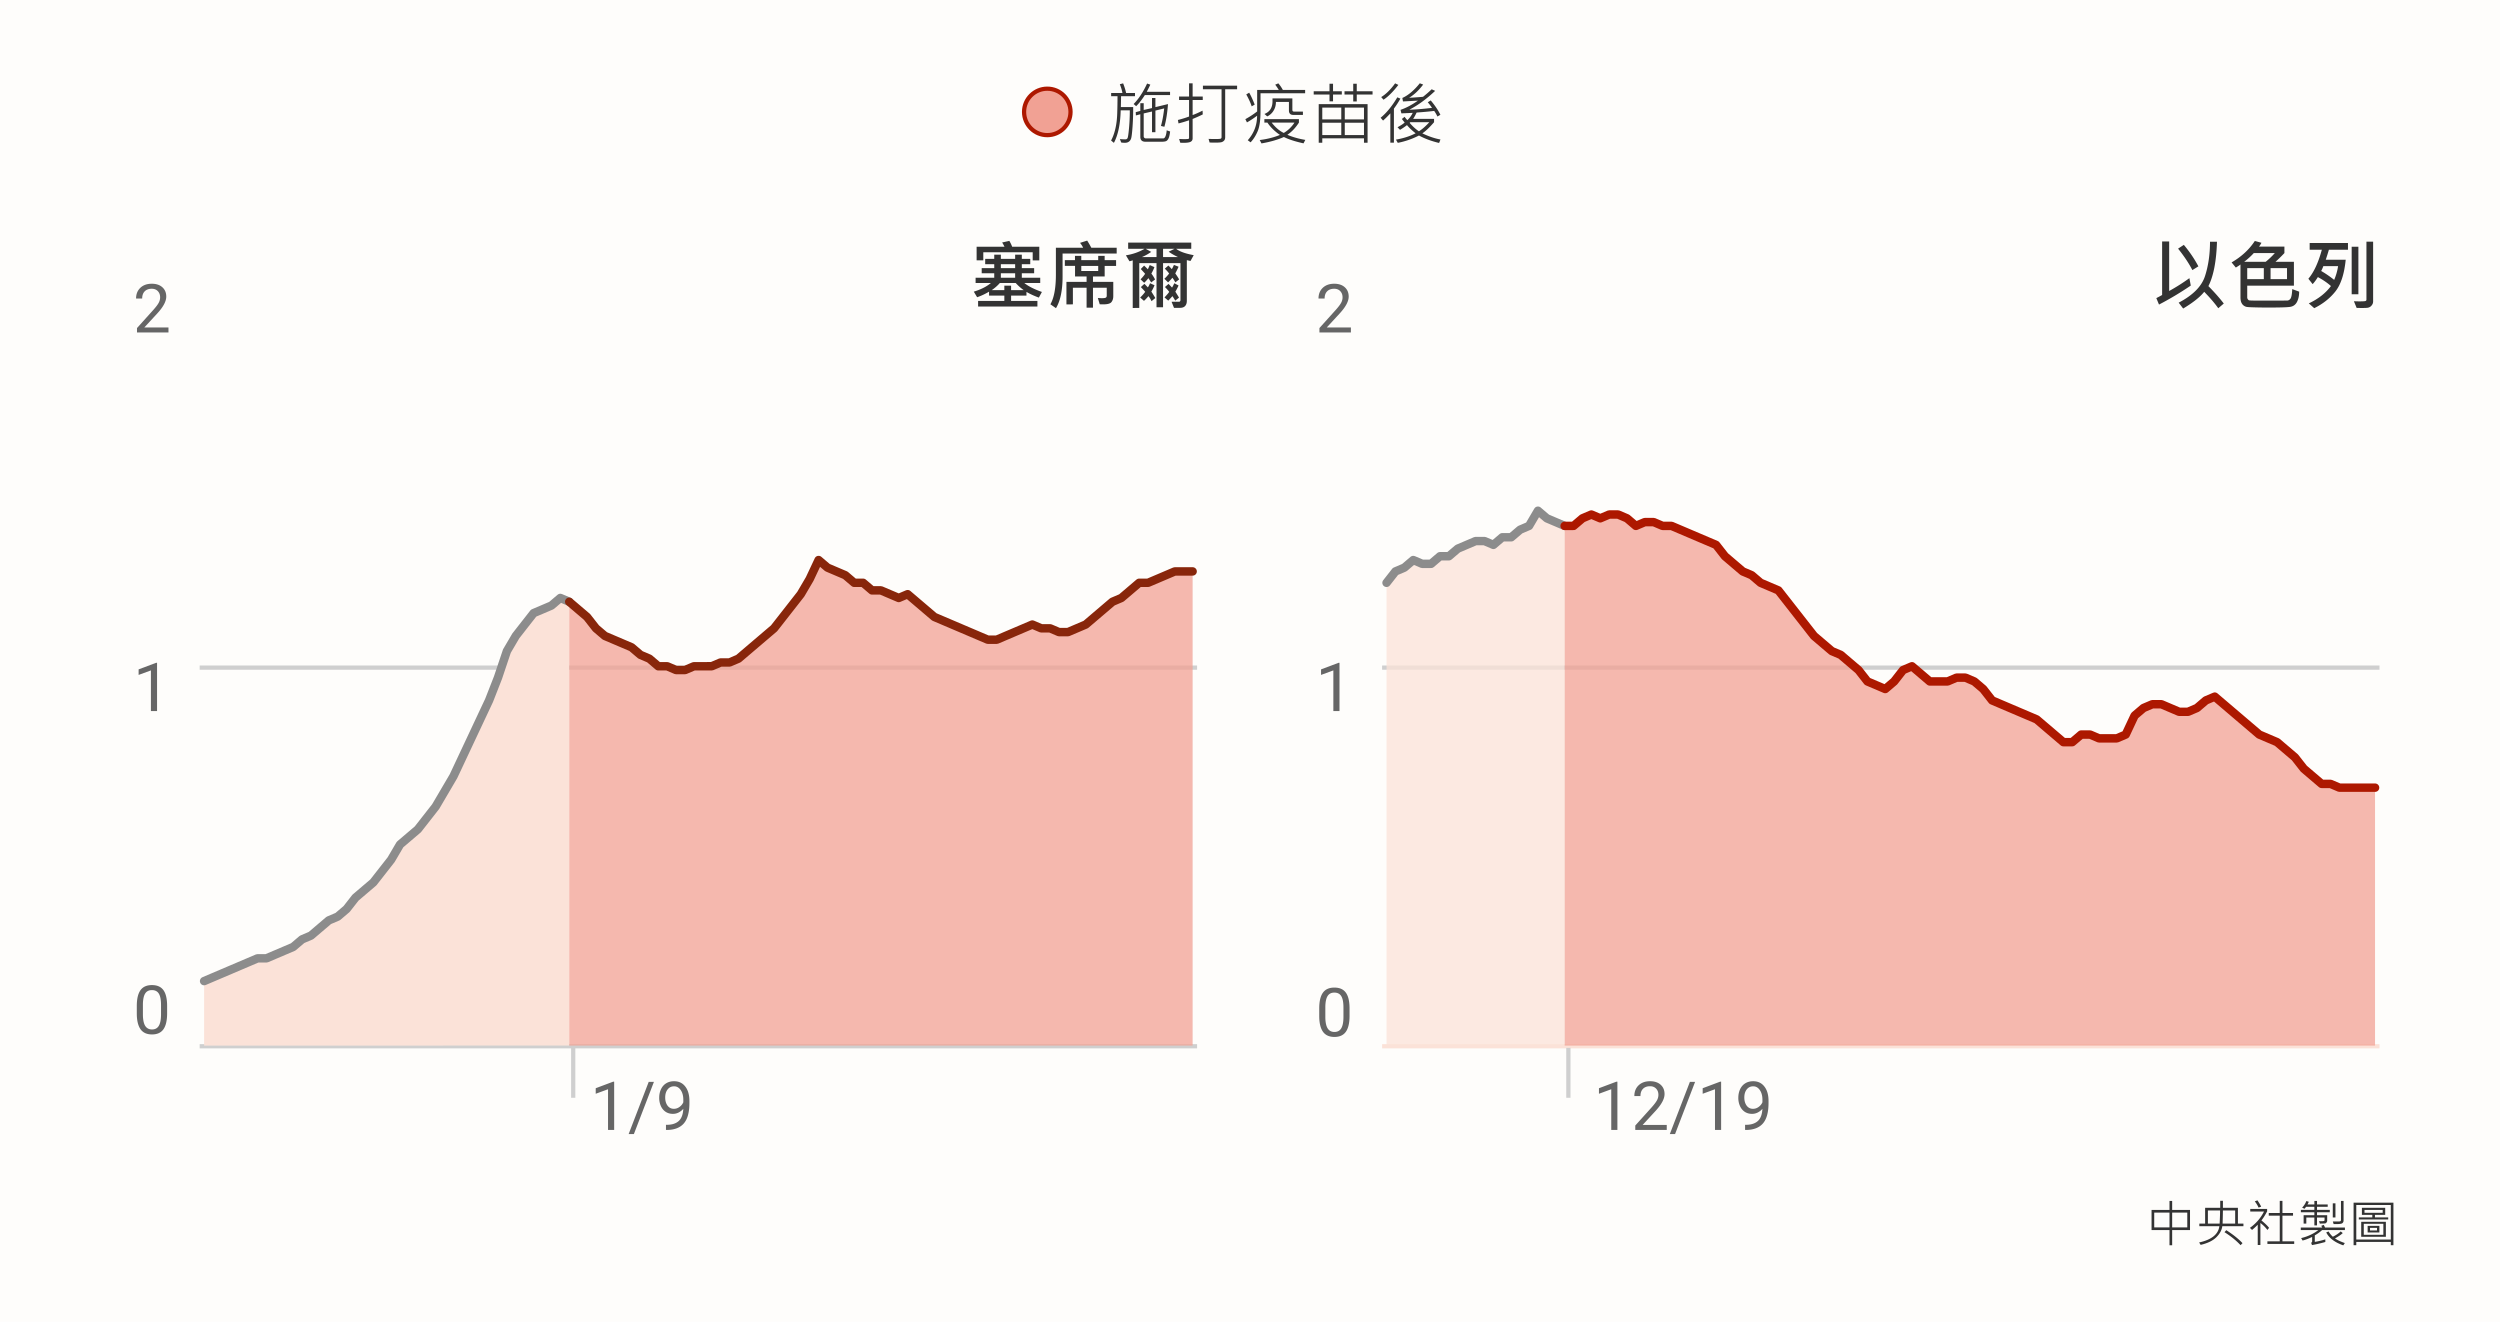 <svg width="592" height="313" fill="none" xmlns="http://www.w3.org/2000/svg"><path fill="#FEFDFB" d="M0 0h592v313H0z"/><path d="M518.594 291.284h-4.225v3.598h-.633v-3.598h-4.248v-4.775h4.248v-2.127h.633v2.127h4.225v4.775zm-.645-.644v-3.492h-3.58v3.492h3.58zm-4.213 0v-3.492h-3.615v3.492h3.615zm17.508-.27h-5.004c-.117.914-.586 1.781-1.406 2.602-.82.82-2.061 1.426-3.721 1.816l-.357-.574c2.945-.645 4.541-1.926 4.787-3.844h-4.74v-.621h1.371v-3.744h3.574v-1.658h.639v1.658h3.551v3.744h1.306v.621zm-1.957-.621v-3.105h-2.9a170.109 170.109 0 01-.076 3.105h2.976zm-3.574-3.105h-2.883v3.105h2.783c.067-1.312.1-2.348.1-3.105zm5.314 7.734l-.457.481c-1.031-1.098-2.302-2.125-3.814-3.083l.433-.468c1.602 1.027 2.881 2.051 3.838 3.07zm4.418-8.637l-.615.217a6.833 6.833 0 00-.896-1.476l.621-.241c.39.559.687 1.059.89 1.5zm7.823 8.819h-6.346v-.621h2.924v-6.065h-2.602v-.633h2.602v-2.871h.638v2.871h2.508v.633h-2.508v6.065h2.784v.621zm-5.954-3.803l-.392.504c-.406-.57-.959-1.123-1.658-1.658v5.209h-.633v-4.787c-.582.566-1.031.974-1.348 1.224l-.504-.492c1.45-1.035 2.561-2.322 3.334-3.861h-3.252v-.627h3.996v.574c-.476.914-.927 1.631-1.353 2.15.891.735 1.494 1.323 1.81 1.764zm17.643-1.74c0 .289-.111.509-.334.662-.223.152-.896.211-2.021.176l-.188-.621c.703 0 1.172.001 1.406.005.235.004.379-.031.434-.105a.38.38 0 00.088-.223v-4.529h.615v4.635zm-3.264-1.946h-3.023v.686h2.408v1.318c0 .153-.06.297-.182.434-.121.137-.248.205-.38.205l-1.178.035-.188-.586c.168.012.342.018.522.018.371 0 .594-.022.668-.065.078-.043.117-.121.117-.234v-.563h-1.787v1.852h-.627v-1.852h-1.904v1.43h-.639v-1.992h2.543v-.686h-3.193v-.574h3.193v-.732h-1.969c-.09.156-.209.312-.357.469l-.574-.264a4.585 4.585 0 001.007-1.57l.575.187a8.716 8.716 0 01-.311.627h1.629v-.832h.627v.832h2.531v.551h-2.531v.732h3.023v.574zm1.342 1.225h-.633v-3.346h.633v3.346zm2.244 2.977h-5.396a9.007 9.007 0 01-1.74 1.259v1.547c.839-.14 1.671-.34 2.496-.597v.621a33.05 33.05 0 01-3.159.732l-.205-.551a.357.357 0 00.241-.357v-1.02c-.875.418-1.631.702-2.268.85l-.334-.574c1.578-.383 2.938-1.02 4.078-1.91h-4.166v-.586h5.08a9.353 9.353 0 00-.228-.411l.574-.228c.098.172.205.385.322.639h4.705v.586zm-.023 3.082l-.369.545c-2.024-.707-3.369-1.729-4.037-3.065l.556-.228c.258.457.594.873 1.008 1.248.777-.383 1.4-.803 1.869-1.26l.481.398c-.379.371-.991.791-1.834 1.26.523.383 1.299.75 2.326 1.102zm11.508.515h-.621v-.779h-8.174v.779h-.639v-10.078h9.434v10.078zm-.621-1.342v-8.185h-8.174v8.185h8.174zm-.616-4.763h-6.961v-.492h3.194v-.586h-2.461v-1.682h5.519v1.682h-2.431v.586h3.14v.492zm-1.306-1.571v-.685h-4.307v.685h4.307zm.756 5.684h-5.842v-3.562h5.842v3.562zm-.598-.486v-2.596h-4.635v2.596h4.635zm-.938-.545h-2.783v-1.559h2.783v1.559zm-.562-.469v-.621h-1.658v.621h1.658z" fill="#333"/><path d="M288 53H16v199.467h272V53z" fill="#FEFDFB"/><path d="M47.28 247.756h236.187M47.28 158.094h236.187" stroke="#CFCFCF"/><path d="M48.334 232.323l2.109-.898 2.109-.898 2.109-.898 2.108-.899 2.11-.898 2.108-.898h2.109l2.109-.898 2.109-.899 2.108-.898 2.11-1.796 2.108-.899 2.109-1.796 2.109-1.797 2.108-.898 2.11-1.796 2.108-2.695 2.109-1.797 2.109-1.796 2.108-2.695 2.11-2.695 2.108-3.593 2.109-1.796 2.109-1.797 2.108-2.694 2.109-2.695 2.109-3.593 2.109-3.593 2.109-4.491 2.109-4.492 2.108-4.491 2.109-4.491 2.109-5.389 2.109-6.288 2.109-3.593 2.108-2.695 2.109-2.695 2.109-.898 2.109-.898 2.109-1.797 2.108.898v105.096H48.334" fill="#FBE2D8"/><path d="M48.334 232.323l2.109-.898 2.109-.898 2.109-.898 2.108-.899 2.11-.898 2.108-.898h2.109l2.109-.898 2.109-.899 2.108-.898 2.11-1.796 2.108-.899 2.109-1.796 2.109-1.797 2.108-.898 2.11-1.796 2.108-2.695 2.109-1.797 2.109-1.796 2.108-2.695 2.11-2.695 2.108-3.593 2.109-1.796 2.109-1.797 2.108-2.694 2.109-2.695 2.109-3.593 2.109-3.593 2.109-4.491 2.109-4.492 2.108-4.491 2.109-4.491 2.109-5.39 2.109-6.287 2.109-3.593 2.108-2.695 2.109-2.695 2.109-.898 2.109-.898 2.109-1.797 2.108.898" stroke="#8C8C8C" stroke-width="2" stroke-linecap="round" stroke-linejoin="round"/><path d="M134.796 247.594V142.499l2.108 1.796 2.109 1.797 2.109 2.694 2.109 1.797 2.109.898 2.108.898 2.109.899 2.109 1.796 2.109.898 2.109 1.797h2.108l2.109.898h2.109l2.109-.898H168.536l2.109-.898h2.109l2.109-.899 2.109-1.796 2.109-1.797 2.108-1.796 2.109-1.797 2.109-2.694 2.109-2.695 2.109-2.695 2.108-3.593 2.109-4.491 2.109 1.796 2.109.899 2.109.898 2.108 1.796h2.109l2.109 1.797h2.109l2.109.898 2.109.898 2.108-.898 2.109 1.797 2.109 1.796 2.109 1.797 2.109.898 2.108.898 2.109.898 2.109.899 2.109.898 2.109.898h2.108l2.109-.898 2.109-.898 2.109-.899 2.109-.898 2.108.898h2.109l2.109.899h2.109l2.109-.899 2.109-.898 2.108-1.796 2.109-1.797 2.109-1.796 2.109-.899 2.109-1.796 2.108-1.797h2.109l2.109-.898 2.109-.898 2.109-.898H282.412v112.281H134.796z" fill="#F1A194" fill-opacity=".75"/><path d="M134.796 142.499l2.108 1.796 2.109 1.797 2.109 2.694 2.109 1.797 2.109.898 2.108.898 2.109.899 2.109 1.796 2.109.898 2.109 1.797h2.108l2.109.898h2.109l2.109-.898H168.536l2.109-.898h2.109l2.109-.899 2.109-1.796 2.109-1.797 2.108-1.796 2.109-1.797 2.109-2.694 2.109-2.695 2.109-2.695 2.108-3.593 2.109-4.491 2.109 1.796 2.109.899 2.109.898 2.108 1.796h2.109l2.109 1.797h2.109l2.109.898 2.109.898 2.108-.898 2.109 1.797 2.109 1.796 2.109 1.797 2.109.898 2.108.898 2.109.898 2.109.899 2.109.898 2.109.898h2.108l2.109-.898 2.109-.898 2.109-.899 2.109-.898 2.108.898h2.109l2.109.899h2.109l2.109-.899 2.109-.898 2.108-1.796 2.109-1.797 2.109-1.796 2.109-.899 2.109-1.796 2.108-1.797h2.109l2.109-.898 2.109-.898 2.109-.898H282.412" stroke="#88260B" stroke-width="2" stroke-linecap="round" stroke-linejoin="round"/><path d="M246.106 61.664h-1.564V59.74h-11.698v1.908h-1.582V58.43h6.6a8.86 8.86 0 00-.554-1.011l1.705-.378c.276.463.499.926.668 1.389h6.425v3.234zm.615 7.47l-.72 1.337c-1.108-.399-2.086-.85-2.936-1.354v.888h-3.638v1.257h6.231v1.318h-14.045v-1.318h6.214v-1.257h-3.621v-.94c-.914.55-1.855.99-2.821 1.318l-.791-1.319c1.687-.515 3.038-1.198 4.051-2.047h-3.621v-1.248h4.412v-1.055h-2.97V63.5h2.97v-.932h-2.144v-1.265h2.144v-1.002h1.565v1.002h3.384v-1.002h1.582v1.002h1.995v1.265h-1.995v.932h2.918v1.213h-2.918v1.055h4.359v1.248h-3.762c.914.755 2.3 1.462 4.157 2.118zm-6.336-5.633v-.932h-3.384v.932h3.384zm0 2.268v-1.055h-3.384v1.055h3.384zm2.03 2.935a11.49 11.49 0 01-1.89-1.687h-3.762a9.956 9.956 0 01-1.924 1.687h2.988v-1.063h1.6v1.063h2.988zm22.016-8.675h-12.814v5.458c0 3.27-.521 5.766-1.564 7.489l-1.319-.923c.867-1.512 1.301-3.847 1.301-7.005v-6.39h6.442c-.134-.328-.375-.712-.72-1.151l1.687-.536c.358.562.683 1.125.976 1.687h6.011v1.371zm-.14 2.936h-2.707v2.505h-2.769v1.274h4.808v3.401c0 .54-.141.997-.422 1.372-.275.369-.917.553-1.925.553-.199 0-.486-.005-.861-.017l-.448-1.494c.386.035.697.052.931.052.469 0 .782-.04.941-.123.158-.082.237-.237.237-.466v-1.89h-3.261v4.73h-1.511v-4.73h-3.244v3.938l-1.529.018v-5.344h4.773V65.47h-2.734v-2.505h-2.417v-1.371h2.4v-1.002h1.494v1.002h4.008v-1.002h1.529v1.002h2.707v1.37zm-4.236 1.204v-1.204h-4.008v1.204h4.008zm22.614-3.744l-.756 1.37a14.293 14.293 0 01-.87-.201v9.633c0 .521-.132.928-.396 1.221-.258.293-.653.443-1.186.449h-1.459l-.572-1.433c.334-.012.947-.018 1.837-.018.059 0 .118-.038.176-.114a.354.354 0 00.088-.21v-8.807h-4.122v10.44h-1.547v-10.44h-4.087v10.6l-1.547.017V61.647a4.61 4.61 0 01-.773.22l-.844-1.407c1.617-.252 3.094-.768 4.43-1.547h-3.894v-1.459h14.942v1.46h-3.577c.785.638 2.17 1.142 4.157 1.51zm-3.727.448c-.961-.463-1.693-.888-2.197-1.274l1.389-.686h-2.725v1.96h3.533zm-5.08 0v-1.96h-2.575l1.318.738c-.715.498-1.447.906-2.197 1.222h3.454zm5.361 5.291l-.914.703c-.134-.299-.363-.665-.685-1.098-.293.363-.636.729-1.028 1.098l-.879-.861c.257-.205.635-.612 1.133-1.222-.216-.322-.559-.712-1.028-1.169l.853-.738c.386.392.656.68.808.861a7.72 7.72 0 00.501-1.01l1.099.43c-.1.264-.358.794-.774 1.591.393.557.698 1.028.914 1.415zm-5.704.018l-.931.703c-.158-.27-.375-.61-.651-1.02a8.163 8.163 0 01-.993 1.099l-.861-.817c.469-.481.829-.918 1.081-1.31-.24-.281-.583-.66-1.028-1.134l.791-.809c.351.329.647.622.887.88.276-.616.425-.953.449-1.011l1.098.492a8.943 8.943 0 01-.721 1.53c.329.421.622.887.879 1.397zm5.669 4.289l-.896.72c-.164-.304-.387-.659-.668-1.063-.287.334-.615.688-.985 1.063l-.887-.755c.586-.633.958-1.073 1.116-1.319-.205-.299-.542-.682-1.011-1.151l.853-.738c.281.287.556.577.826.87.164-.246.343-.59.536-1.029l1.011.537a14.344 14.344 0 01-.756 1.459c.439.703.727 1.171.861 1.406zm-5.616.105l-.896.739a5.07 5.07 0 00-.721-1.187c-.451.533-.806.905-1.064 1.116l-.896-.79c.498-.481.893-.932 1.186-1.354-.21-.264-.553-.636-1.028-1.117l.844-.773c.228.229.501.51.817.844.153-.2.325-.528.519-.985l1.063.484c-.275.65-.527 1.148-.756 1.494.569.89.879 1.4.932 1.53z" fill="#333"/><path d="M39.574 239.948c0 1.693-.29 2.951-.867 3.774-.578.823-1.482 1.234-2.711 1.234-1.214 0-2.112-.401-2.696-1.203-.583-.807-.885-2.01-.906-3.609v-1.93c0-1.672.29-2.914.867-3.726.578-.813 1.485-1.219 2.72-1.219 1.223 0 2.124.393 2.702 1.179.578.782.875 1.99.89 3.625v1.875zm-1.445-1.976c0-1.224-.172-2.115-.516-2.672-.344-.562-.888-.844-1.633-.844-.74 0-1.278.279-1.617.836-.339.557-.513 1.414-.523 2.571v2.312c0 1.229.177 2.138.53 2.727.36.583.902.875 1.626.875.713 0 1.242-.276 1.586-.829.349-.552.531-1.421.547-2.609v-2.367zM37.191 168.383h-1.453v-9.633l-2.914 1.071v-1.313l4.14-1.555h.227v11.43zM39.894 78.72h-7.453v-1.038l3.938-4.376c.583-.661.984-1.197 1.203-1.609a2.69 2.69 0 00.336-1.289c0-.594-.18-1.08-.54-1.46-.359-.381-.838-.571-1.437-.571-.719 0-1.279.206-1.68.617-.395.406-.593.974-.593 1.703h-1.446c0-1.047.336-1.893 1.008-2.539.677-.646 1.58-.969 2.711-.969 1.057 0 1.893.279 2.508.836.614.552.922 1.29.922 2.211 0 1.12-.714 2.453-2.14 4l-3.048 3.305h5.711v1.18zM145.434 267.565h-1.453v-9.633l-2.914 1.071v-1.313l4.141-1.554h.226v11.429zm4.672.977h-1.242l4.75-12.352h1.235l-4.743 12.352zm11.696-5.977c-.302.36-.664.649-1.086.867a2.911 2.911 0 01-1.375.329c-.657 0-1.229-.162-1.719-.485-.484-.323-.859-.776-1.125-1.359a4.67 4.67 0 01-.398-1.946c0-.76.143-1.445.429-2.054.292-.61.703-1.076 1.235-1.399.531-.323 1.151-.484 1.859-.484 1.125 0 2.01.422 2.656 1.266.651.838.977 1.984.977 3.437v.422c0 2.214-.438 3.831-1.313 4.852-.875 1.015-2.195 1.536-3.961 1.562h-.281v-1.219h.305c1.192-.021 2.109-.33 2.75-.929.64-.605.989-1.558 1.047-2.86zm-2.227 0c.484 0 .93-.148 1.336-.445.411-.297.711-.664.898-1.102v-.578c0-.948-.205-1.719-.617-2.312-.411-.594-.932-.891-1.562-.891-.636 0-1.146.245-1.531.734-.386.485-.579 1.125-.579 1.922 0 .776.185 1.417.555 1.922.375.5.875.75 1.5.75z" fill="#666"/><path d="M135.739 259.957V248.13" stroke="#CFCFCF"/><path d="M568 53H296v199.467h272V53z" fill="#FEFDFB"/><path d="M327.28 247.756h236.187" stroke="#FBE2D8"/><path d="M327.28 158.094h236.187" stroke="#CFCFCF"/><path d="M328.334 138.007l2.109-2.695 2.109-.898 2.109-1.796 2.109.898h2.109l2.108-1.797h2.109l2.109-1.796 2.109-.898 2.109-.899h2.108l2.109.899 2.109-1.797h2.109l2.109-1.796 2.108-.899 2.109-3.593 2.109 1.797 2.109.898 2.109.898v123.061H328.334" fill="#FBE2D8" fill-opacity=".75"/><path d="M328.334 138.007l2.109-2.695 2.109-.898 2.109-1.796 2.109.898h2.109l2.108-1.797h2.109l2.109-1.796 2.109-.898 2.109-.899h2.108l2.109.899 2.109-1.797h2.109l2.109-1.796 2.108-.899 2.109-3.593 2.109 1.797 2.109.898 2.109.898" stroke="#8C8C8C" stroke-width="2" stroke-linecap="round" stroke-linejoin="round"/><path d="M370.511 247.594V124.533h2.109l2.108-1.796 2.109-.898 2.109.898 2.109-.898h2.109l2.108.898 2.109 1.796 2.109-.898h2.109l2.109.898h2.108l2.109.899 2.109.898 2.109.898 2.109.898 2.109.899 2.108 2.694 2.109 1.797 2.109 1.796 2.109.899 2.109 1.796 2.108.898 2.109.899 2.109 2.694 2.109 2.695 2.109 2.695 2.108 2.695 2.109 1.796 2.109 1.797 2.109.898 2.109 1.796 2.108 1.797 2.109 2.695 2.109.898 2.109.898 2.109-1.796 2.108-2.695 2.109-.898 2.109 1.796 2.109 1.797h4.218l2.108-.899h2.109l2.109.899 2.109 1.796 2.109 2.695 2.108.898 2.109.898 2.109.899 2.109.898 2.109.898 2.108 1.797 2.109 1.796 2.109 1.797h2.109l2.109-1.797h2.108l2.109.898h4.218l2.109-.898 2.109-4.491 2.108-1.797 2.109-.898h2.109l2.109.898 2.109.899h2.108l2.109-.899 2.109-1.796 2.109-.898 2.109 1.796 2.108 1.797 2.109 1.796 2.109 1.797 2.109 1.796 2.109.898 2.108.899 2.109 1.796 2.109 1.797 2.109 2.694 2.109 1.797 2.109 1.796h2.108l2.109.899h8.435v61.081H370.511z" fill="#F1A194" fill-opacity=".75"/><path d="M370.511 124.533h2.109l2.108-1.796 2.109-.898 2.109.898 2.109-.898h2.109l2.108.898 2.109 1.796 2.109-.898h2.109l2.109.898h2.108l2.109.899 2.109.898 2.109.898 2.109.898 2.109.899 2.108 2.694 2.109 1.797 2.109 1.796 2.109.899 2.109 1.796 2.108.898 2.109.899 2.109 2.694 2.109 2.695 2.109 2.695 2.108 2.695 2.109 1.796 2.109 1.797 2.109.898 2.109 1.796 2.108 1.797 2.109 2.695 2.109.898 2.109.898 2.109-1.796 2.108-2.695 2.109-.898 2.109 1.796 2.109 1.797h4.218l2.108-.899h2.109l2.109.899 2.109 1.796 2.109 2.695 2.108.898 2.109.898 2.109.899 2.109.898 2.109.898 2.108 1.797 2.109 1.796 2.109 1.797h2.109l2.109-1.797h2.108l2.109.898h4.218l2.109-.898 2.109-4.491 2.108-1.797 2.109-.898h2.109l2.109.898 2.109.899h2.108l2.109-.899 2.109-1.796 2.109-.898 2.109 1.796 2.108 1.797 2.109 1.796 2.109 1.797 2.109 1.796 2.109.898 2.108.899 2.109 1.796 2.109 1.797 2.109 2.694 2.109 1.797 2.109 1.796h2.108l2.109.899h8.435" stroke="#AD1800" stroke-width="2" stroke-linecap="round" stroke-linejoin="round"/><path d="M518.774 67.623a73.987 73.987 0 01-7.523 4.5l-.633-1.53a32.29 32.29 0 001.371-.737V57.182h1.67v11.724a45.651 45.651 0 004.79-3.04l.325 1.757zm7.814 4.254l-1.301 1.116c-.808-1.142-1.919-2.44-3.331-3.893-.967 1.224-2.628 2.546-4.983 3.964l-1.064-1.39c3.381-1.769 5.461-3.872 6.24-6.31.786-2.437 1.178-5.144 1.178-8.12h1.653c-.147 4.622-.824 8.126-2.031 10.51 1.465 1.483 2.678 2.857 3.639 4.123zm-6.012-8.807l-1.424.888c-.814-1.588-1.942-3.281-3.383-5.08l1.362-.897c1.383 1.659 2.531 3.355 3.445 5.09zm23.863 5.994c0 .985-.182 1.814-.545 2.488-.364.668-.938 1.046-1.723 1.133-.779.094-2.449.141-5.01.141-1.142 0-2.241-.014-3.296-.044-1.049-.023-1.693-.064-1.933-.123a1.805 1.805 0 01-.677-.343c-.211-.164-.384-.401-.519-.712-.129-.316-.193-.723-.193-1.221V62.64c-.246.187-.612.427-1.099.72l-1.002-1.221c2.332-1.348 4.166-3.041 5.502-5.08l1.565.43c-.153.31-.343.613-.571.906h6.011v1.529a33.984 33.984 0 01-2.109 2.065h4.359v5.652h-11.056v2.83c0 .105.041.225.123.36a.783.783 0 00.263.272c.088.047.645.074 1.67.08h3.41l3.938-.01c.363 0 .65-.16.861-.483.211-.328.343-1.072.396-2.232l1.635.606zm-5.757-9.14h-4.984c-.644.709-1.4 1.397-2.267 2.065h5.089a17.821 17.821 0 002.162-2.065zm2.882 6.17V63.5h-3.893v2.593h3.893zm-5.493 0V63.5h-3.928v2.593h3.928zm25.884 5.273c0 .364-.12.686-.36.967a1.433 1.433 0 01-.853.527c-.328.07-1.224.088-2.689.053l-.651-1.582c.516.024.955.035 1.319.035.838 0 1.321-.032 1.45-.097a.327.327 0 00.202-.316V57.226h1.582v14.141zm-5.959-12.234h-4.517c-.194.685-.44 1.476-.739 2.373h4.72c-.334 3.38-1.151 5.888-2.452 7.523-1.301 1.63-2.968 2.945-5.001 3.947l-1.283-1.134c2.244-1.055 3.99-2.423 5.238-4.105-.82-.744-1.852-1.453-3.094-2.127-.433.704-.846 1.26-1.239 1.67l-1.011-1.274c1.301-1.53 2.364-3.82 3.191-6.873h-2.883v-1.591h9.07v1.59zm-2.338 3.885h-3.489a8.817 8.817 0 01-.51 1.15 25.09 25.09 0 013.076 2.11c.457-1.084.765-2.17.923-3.26zm4.808 6.662h-1.591V58.43h1.591v11.25z" fill="#333"/><path d="M319.574 240.54c0 1.692-.29 2.95-.868 3.773-.578.823-1.481 1.235-2.711 1.235-1.213 0-2.112-.401-2.695-1.204-.583-.807-.885-2.01-.906-3.609v-1.93c0-1.672.289-2.914.867-3.726.578-.813 1.484-1.219 2.719-1.219 1.224 0 2.125.393 2.703 1.18.578.781.875 1.989.891 3.625v1.875zm-1.446-1.977c0-1.224-.172-2.114-.515-2.672-.344-.562-.888-.843-1.633-.843-.74 0-1.279.278-1.617.835-.339.558-.513 1.415-.524 2.571v2.312c0 1.229.177 2.138.531 2.727.36.583.901.875 1.625.875.714 0 1.243-.276 1.586-.828.349-.552.532-1.422.547-2.61v-2.367zM317.191 168.383h-1.453v-9.633l-2.914 1.071v-1.313l4.14-1.555h.227v11.43zM319.894 78.72h-7.453v-1.038l3.937-4.376c.584-.661.985-1.197 1.203-1.609a2.69 2.69 0 00.336-1.289c0-.594-.179-1.08-.539-1.46-.359-.381-.838-.571-1.437-.571-.719 0-1.279.206-1.68.617-.396.406-.594.974-.594 1.703h-1.445c0-1.047.336-1.893 1.008-2.539.677-.646 1.581-.969 2.711-.969 1.057 0 1.893.279 2.508.836.614.552.921 1.29.921 2.211 0 1.12-.713 2.453-2.14 4l-3.047 3.305h5.711v1.18zM383 267.565h-1.453v-9.633l-2.914 1.071v-1.313l4.14-1.554H383v11.429zm11.687 0h-7.453v-1.039l3.938-4.375c.583-.661.984-1.198 1.203-1.609.224-.417.336-.847.336-1.289 0-.594-.18-1.081-.539-1.461-.36-.38-.839-.571-1.438-.571-.719 0-1.279.206-1.68.618-.395.406-.593.974-.593 1.703h-1.446c0-1.047.336-1.893 1.008-2.539.677-.646 1.581-.969 2.711-.969 1.057 0 1.893.279 2.508.836.615.552.922 1.289.922 2.211 0 1.12-.714 2.453-2.141 4l-3.047 3.305h5.711v1.179zm1.969.977h-1.242l4.75-12.352h1.234l-4.742 12.352zm10.906-.977h-1.453v-9.633l-2.914 1.071v-1.313l4.141-1.554h.226v11.429zm9.774-5c-.302.36-.664.649-1.086.867a2.911 2.911 0 01-1.375.329c-.656 0-1.229-.162-1.719-.485-.484-.323-.859-.776-1.125-1.359a4.67 4.67 0 01-.398-1.946c0-.76.143-1.445.429-2.054.292-.61.703-1.076 1.235-1.399.531-.323 1.151-.484 1.859-.484 1.125 0 2.01.422 2.656 1.266.651.838.977 1.984.977 3.437v.422c0 2.214-.438 3.831-1.313 4.852-.875 1.015-2.195 1.536-3.961 1.562h-.281v-1.219h.305c1.193-.021 2.109-.33 2.75-.929.64-.605.989-1.558 1.047-2.86zm-2.227 0c.485 0 .93-.148 1.336-.445.412-.297.711-.664.899-1.102v-.578c0-.948-.206-1.719-.618-2.312-.411-.594-.932-.891-1.562-.891-.636 0-1.146.245-1.531.734-.386.485-.579 1.125-.579 1.922 0 .776.185 1.417.555 1.922.375.5.875.75 1.5.75z" fill="#666"/><path d="M371.391 259.957V248.13" stroke="#CFCFCF"/><circle cx="248" cy="26.5" r="5.5" fill="#F1A194" stroke="#AD1800"/><path d="M268.766 22.773h-3.297c0 .22-.016 1.079-.047 2.579h2.914a59.037 59.037 0 01-.148 4.625c-.11 1.505-.219 2.432-.329 2.78-.109.35-.289.613-.539.79-.244.177-.552.266-.922.266-.343 0-.64-.021-.89-.063l-.32-.813c.562.042 1.005.063 1.328.063a.535.535 0 00.461-.25c.119-.172.242-.95.367-2.336.13-1.39.195-2.818.195-4.281h-2.164c-.078 3.255-.612 5.82-1.602 7.695l-.671-.555c.421-.765.757-1.687 1.007-2.765.256-1.078.404-2.287.446-3.625.047-1.344.07-2.714.07-4.11h-1.508v-.75h2.672c-.099-.609-.305-1.302-.617-2.078l.781-.21c.339.859.573 1.622.703 2.288h2.11v.75zm8.304-.265h-5.968c-.714 1.125-1.401 2.002-2.063 2.633l-.594-.508c1.198-1.219 2.261-2.836 3.188-4.852l.765.258a34.246 34.246 0 01-.843 1.695h5.515v.774zm.016 8.633c-.083.713-.201 1.24-.352 1.578-.145.333-.328.557-.546.672-.214.114-.586.172-1.118.172h-3.836c-.802 0-1.203-.391-1.203-1.172v-5.328l-1.054.273-.032-.781 1.086-.29v-1.828h.797v1.602l1.969-.445V23.21h.805v2.156l2.976-.719c-.14 2.021-.424 3.813-.851 5.375l-.813-.195c.333-1.177.589-2.562.766-4.156l-2.078.515v5.118h-.805v-4.899l-1.969.453v5.453c0 .115.05.222.149.32.099.095.205.141.32.141h4.172c.198 0 .367-.161.508-.484.145-.328.244-.805.296-1.43l.813.282zm7.726-4.047a37.1 37.1 0 01-2.398 1.078v4.57c0 .38-.151.654-.453.82-.302.172-.862.258-1.68.258-.25 0-.515-.008-.797-.023l-.265-.89c.427.025.83.038 1.211.038.541 0 .867-.018.976-.054.11-.042.164-.128.164-.258v-4.149a31.87 31.87 0 01-2.5.743l-.14-.82c.958-.24 1.838-.511 2.64-.813v-3.907h-2.367v-.828h2.367v-3.125h.844v3.125h2.398v.828h-2.398v3.555c.599-.208 1.383-.555 2.352-1.039l.046.89zm8.133-5.953h-2.82v11.367c0 .338-.091.604-.273.797a1.26 1.26 0 01-.688.383c-.271.057-.755.085-1.453.085-.354 0-.781-.007-1.281-.023l-.235-.86c.599.021 1.146.032 1.641.032.682 0 1.091-.029 1.226-.086.136-.063.204-.19.204-.383V21.141h-4.414v-.86h8.093v.86zm16.11.945h-10.563v4.195c0 2.136-.224 3.73-.672 4.782-.448 1.052-1.008 1.932-1.679 2.64l-.672-.492c1.474-1.667 2.211-3.604 2.211-5.813a20.495 20.495 0 01-2.399 1.586l-.383-.765a20.908 20.908 0 002.797-1.828v-5.102h5.117c-.27-.448-.552-.86-.843-1.234l.734-.32c.365.395.721.913 1.07 1.554h5.282v.797zm-11.938 2.687l-.719.407c-.239-.766-.666-1.706-1.281-2.82l.688-.415c.396.672.833 1.615 1.312 2.828zm11.414 2.438h-2.273c-.693 0-1.039-.354-1.039-1.063v-2.015h-3.078c0 .781-.19 1.476-.571 2.086a3.403 3.403 0 01-1.492 1.343l-.656-.578c1.271-.494 1.906-1.502 1.906-3.023v-.656h4.703v2.703c0 .276.128.414.383.414h2.117v.789zm.571 5.914l-.43.82c-2.016-.448-3.563-.95-4.641-1.508-1.489.662-3.26 1.17-5.312 1.524l-.414-.805c1.755-.213 3.349-.617 4.781-1.21-1.25-.86-2.237-1.831-2.961-2.915h-.719v-.828h8.18v.828c-.792 1.235-1.703 2.196-2.734 2.883 1.213.531 2.63.935 4.25 1.211zm-2.571-4.094h-5.398c.906 1.162 1.862 1.977 2.867 2.446a7.616 7.616 0 002.531-2.446zm18.492-6.64h-3.742v1.632h-.836v-1.632h-2.062v-.782h2.062v-1.78h.836v1.78h3.742v.782zm-7.281 0h-2.078v1.601h-.836v-1.601h-3.742v-.782h3.742v-1.78h.836v1.78h2.078v.782zm6.102 11.406h-.852v-1.04h-9.875v1.04h-.844v-9.133h11.571v9.133zm-.852-5.531v-2.79h-4.547v2.79h4.547zm-5.375 0v-2.79h-4.5v2.79h4.5zm5.375 3.71v-2.913h-4.547v2.914h4.547zm-5.375 0v-2.913h-4.5v2.914h4.5zm23.485 1.055l-.321.82c-1.833-.437-3.422-1.026-4.765-1.765a18.616 18.616 0 01-5.024 1.742l-.43-.766c1.777-.312 3.329-.812 4.657-1.5-.844-.656-1.526-1.302-2.047-1.937a13.73 13.73 0 01-1.649 1.117l-.593-.61c.76-.41 1.325-.783 1.695-1.116-.25-.302-.469-.584-.656-.844l.64-.516c.125.193.339.459.641.797.505-.432.932-1.008 1.281-1.726l-2.687.117-.196-.836c1.292-.432 2.667-1.159 4.125-2.18l-3.546.195-.149-.828c1.401-.63 2.779-1.789 4.133-3.476l.797.304c-1.057 1.391-2.162 2.43-3.313 3.118.802-.021 1.896-.094 3.282-.22a29.663 29.663 0 002.046-1.78l.821.375c-2.042 1.932-4.081 3.419-6.117 4.46 1.312-.02 3.104-.163 5.375-.43-.271-.416-.607-.858-1.008-1.327l.703-.438c1.005 1.198 1.768 2.331 2.289 3.399l-.703.414a8.968 8.968 0 00-.766-1.328 81.749 81.749 0 01-4.164.382c-.307.667-.583 1.167-.828 1.5h4.961v.79c-1.037 1.208-1.961 2.088-2.774 2.64 1.516.73 2.946 1.214 4.29 1.453zm-2.641-4.093h-4.523a.814.814 0 01-.133.156c.692.812 1.424 1.479 2.195 2 .807-.51 1.628-1.23 2.461-2.157zm-7.328-8.836c-1.25 1.625-2.422 2.794-3.516 3.507l-.547-.625c1.131-.692 2.229-1.776 3.297-3.25l.766.368zm.484 3.25a21.284 21.284 0 01-1.539 2.367v8.062h-.844v-6.937c-.625.677-1.2 1.247-1.726 1.71l-.578-.671c1.401-1.146 2.718-2.758 3.953-4.836l.734.305z" fill="#333"/></svg>